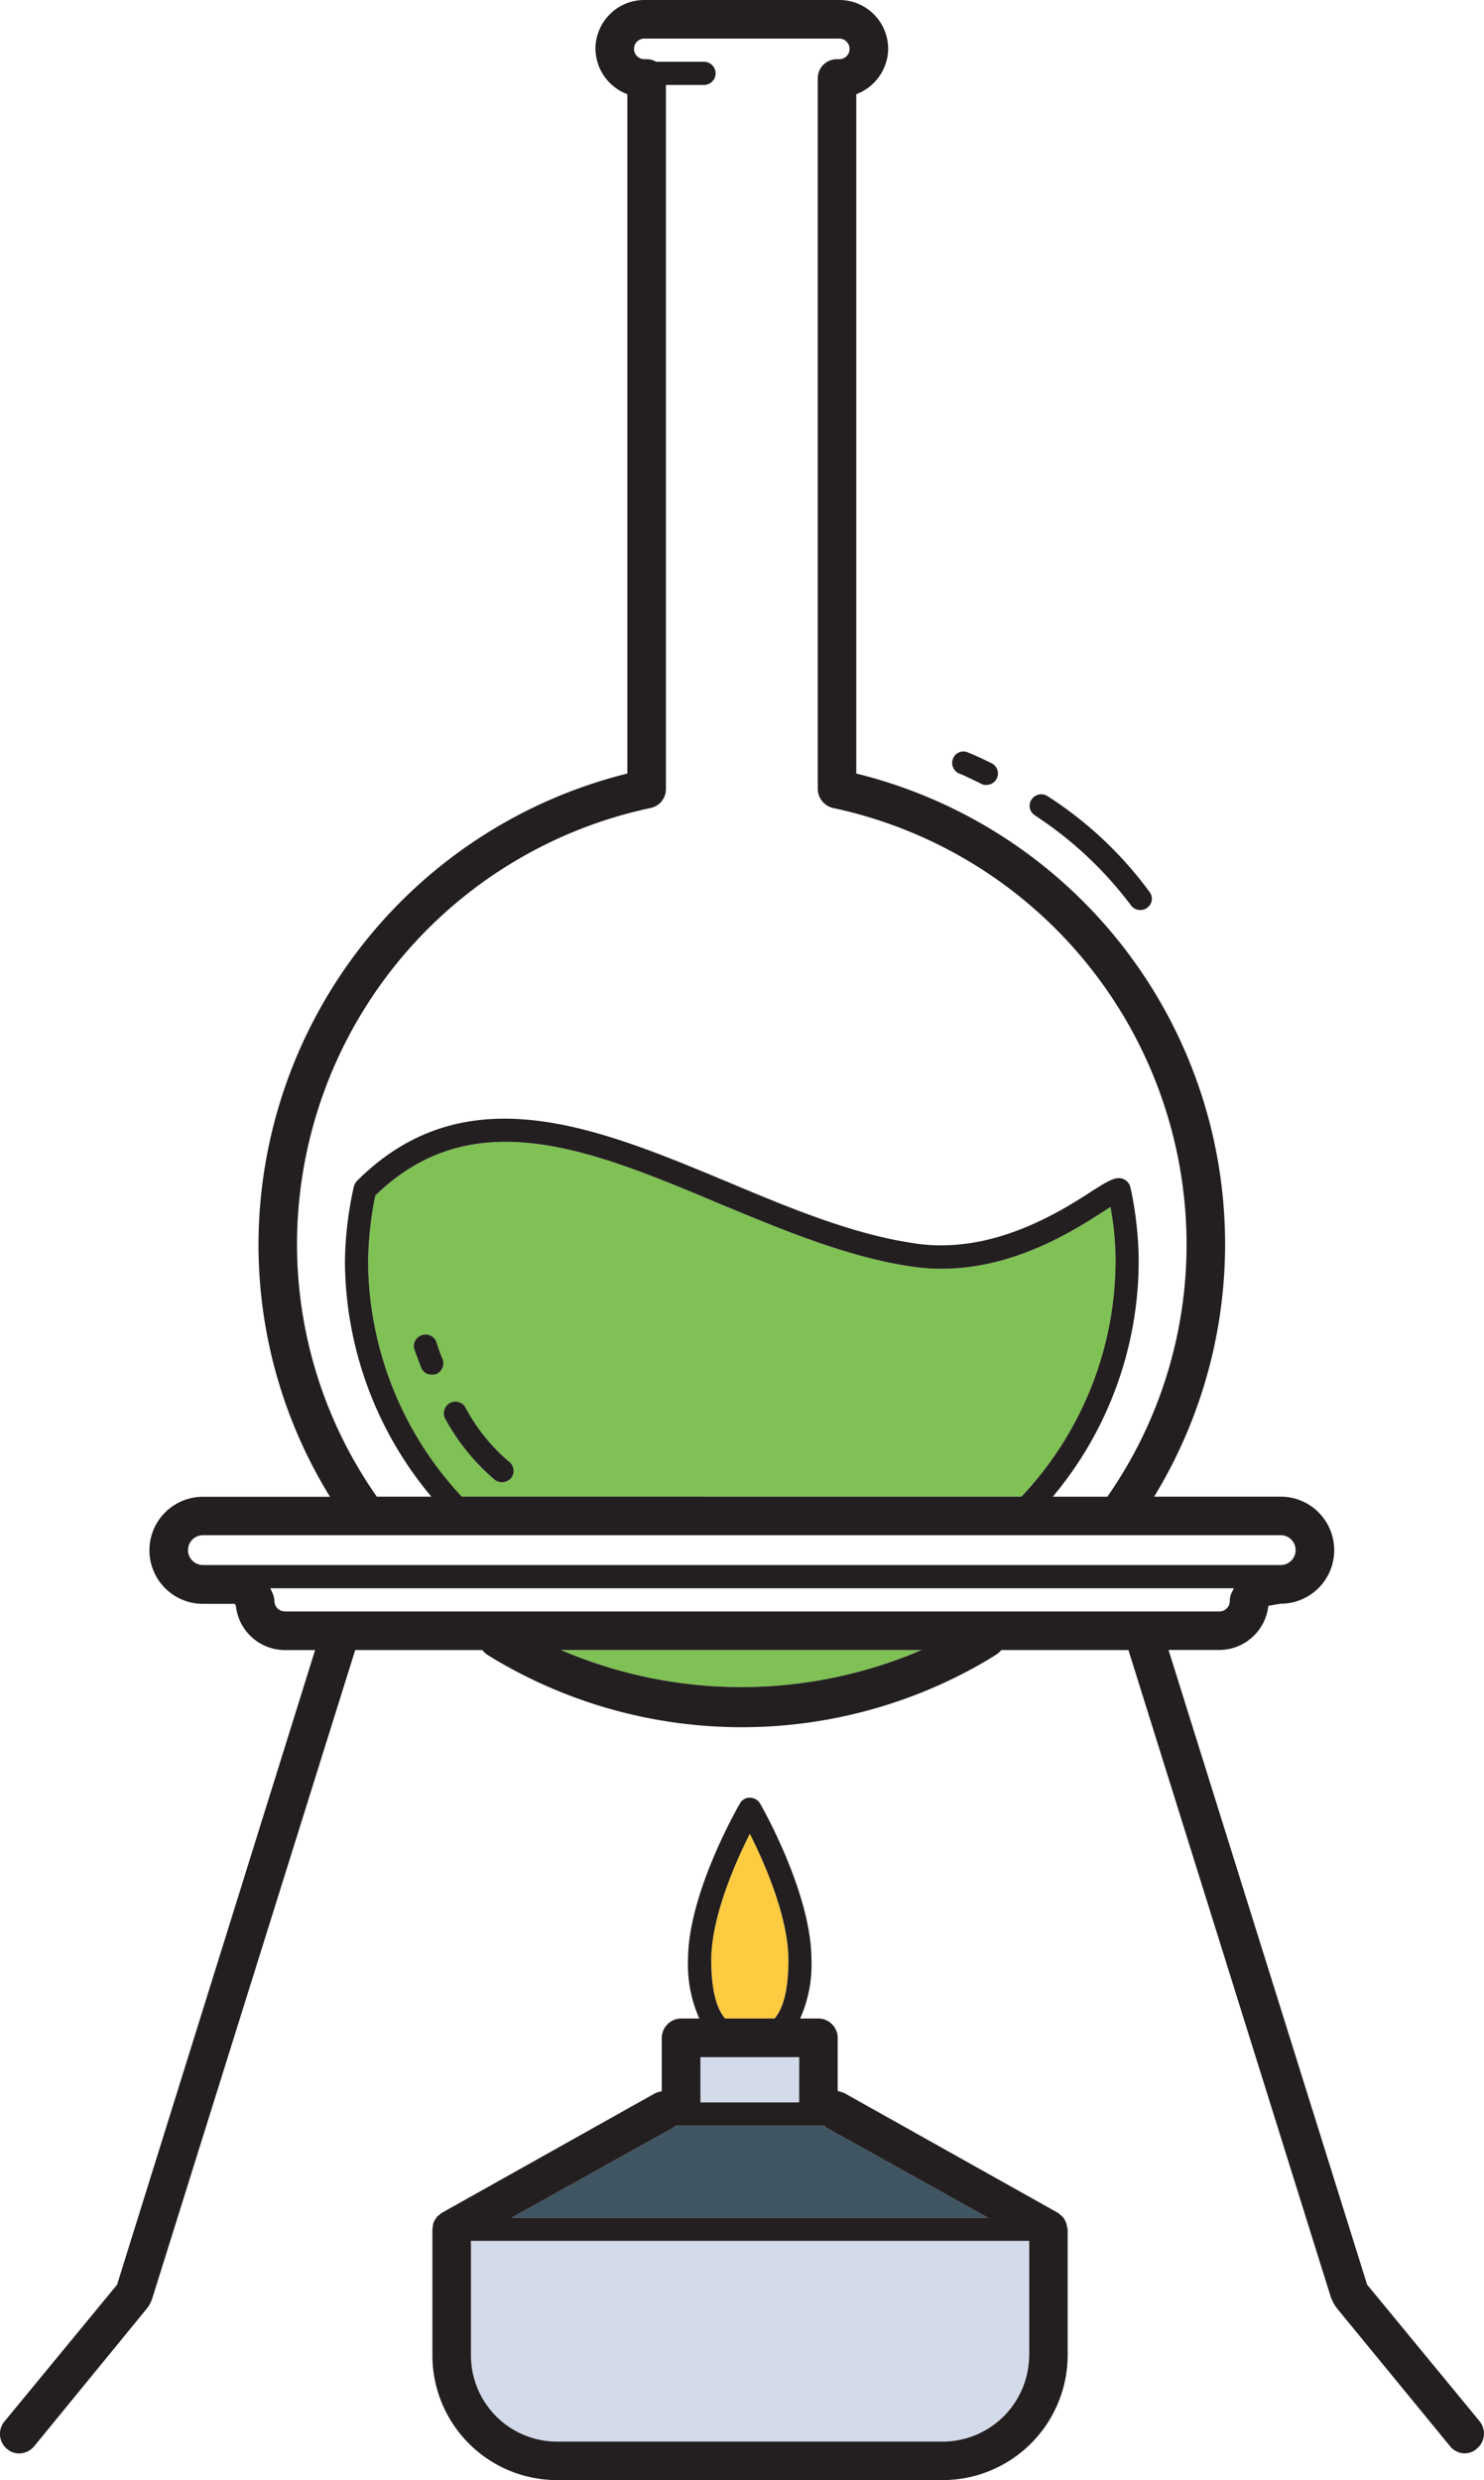 <svg id="Group_43533" data-name="Group 43533" xmlns="http://www.w3.org/2000/svg" xmlns:xlink="http://www.w3.org/1999/xlink" width="97.426" height="162.754" viewBox="0 0 97.426 162.754">
  <defs>
    <clipPath id="clip-path">
      <rect id="Rectangle_21555" data-name="Rectangle 21555" width="97.426" height="162.754" fill="none"/>
    </clipPath>
  </defs>
  <rect id="Rectangle_21554" data-name="Rectangle 21554" width="6.484" height="2.969" transform="translate(45.982 134.995)" fill="#d3daea"/>
  <g id="Group_43532" data-name="Group 43532" transform="translate(0 0)">
    <g id="Group_43531" data-name="Group 43531" clip-path="url(#clip-path)">
      <path id="Path_586847" data-name="Path 586847" d="M41.219,47.345H9.945L20.617,41.4l.1-.1h9.76c.034.034.034.068.068.1Z" transform="translate(23.643 98.184)" fill="#405562"/>
      <path id="Path_586848" data-name="Path 586848" d="M45.8,43.54v7.5a5.686,5.686,0,0,1-5.674,5.674H14.8a5.657,5.657,0,0,1-5.64-5.674v-7.5Z" transform="translate(21.765 103.509)" fill="#d3daea"/>
      <path id="Path_586849" data-name="Path 586849" d="M18.891,43.9c0,2.161-.405,3.276-.912,3.85H14.737c-.507-.574-.912-1.689-.912-3.85,0-2.8,1.587-6.417,2.533-8.274.946,1.858,2.533,5.471,2.533,8.274" transform="translate(32.867 84.704)" fill="#ffcb41"/>
      <path id="Path_586850" data-name="Path 586850" d="M10.905,32.06H34.58a30.029,30.029,0,0,1-23.675,0" transform="translate(25.925 76.217)" fill="#7fc154"/>
      <path id="Path_586851" data-name="Path 586851" d="M10.634,36.991a.731.731,0,0,0,.709.473.744.744,0,0,0,.27-.034.774.774,0,0,0,.439-.979,10.93,10.93,0,0,1-.405-1.115.757.757,0,0,0-.946-.473.748.748,0,0,0-.507.946s.169.473.439,1.182m5.336,7.531a.773.773,0,0,0,.574-.27.761.761,0,0,0-.135-1.081,12.071,12.071,0,0,1-2.871-3.58.763.763,0,0,0-1.013-.27.774.774,0,0,0-.3,1.047A14.069,14.069,0,0,0,15.5,44.388a.775.775,0,0,0,.473.135M42.853,30.372c5.674.844,10.436-2.229,12.733-3.715l.3-.2A19.567,19.567,0,0,1,56.228,30a22.609,22.609,0,0,1-6.181,15.468H13.3A22.8,22.8,0,0,1,7.155,30a23.062,23.062,0,0,1,.473-4.289c6.417-6.248,14.252-2.972,22.527.507,4.154,1.722,8.477,3.546,12.7,4.154" transform="translate(17.01 52.745)" fill="#7fc154"/>
      <path id="Path_586852" data-name="Path 586852" d="M20.355,16.81a.731.731,0,0,1-.2-1.047.76.76,0,0,1,1.047-.2,25.053,25.053,0,0,1,6.687,6.282.724.724,0,0,1-.169,1.047.679.679,0,0,1-.439.135.722.722,0,0,1-.608-.3,24.893,24.893,0,0,0-6.316-5.91" transform="translate(47.58 36.687)" fill="#231f20"/>
      <path id="Path_586853" data-name="Path 586853" d="M21.1,15.375a.747.747,0,0,1-.338,1.418.555.555,0,0,1-.338-.068c-.878-.439-1.418-.675-1.452-.675a.757.757,0,0,1-.405-.979.73.73,0,0,1,.979-.405s.608.236,1.554.709" transform="translate(43.998 34.711)" fill="#231f20"/>
      <path id="Path_586854" data-name="Path 586854" d="M24.278,56.545,13.606,62.489H44.88L34.208,56.545c-.034-.034-.034-.068-.068-.1H24.38l-.1.1m6.586-7.126c.507-.574.912-1.689.912-3.85,0-2.8-1.587-6.417-2.533-8.274-.946,1.858-2.533,5.471-2.533,8.274,0,2.161.405,3.276.912,3.85Zm1.621,2.533H26v2.972h6.484Zm15.1,19.555v-7.5H10.938v7.5a5.657,5.657,0,0,0,5.64,5.674h25.33a5.686,5.686,0,0,0,5.674-5.674M35.457,54.316,49.44,62.151a.466.466,0,0,1,.135.1c.068.068.135.1.2.169a.706.706,0,0,1,.135.2l.1.2c.034.1.034.169.068.27,0,.068.034.1.034.169v8.241a8.216,8.216,0,0,1-8.207,8.207H16.578a8.187,8.187,0,0,1-8.173-8.207V63.266a.3.3,0,0,1,.034-.169.744.744,0,0,1,.034-.27l.1-.2c.034-.068.1-.135.135-.2.068-.068.135-.1.2-.169a.466.466,0,0,1,.135-.1l13.982-7.835a2.185,2.185,0,0,1,.439-.135V50.7a1.283,1.283,0,0,1,1.283-1.283h1.182a8.663,8.663,0,0,1-.743-3.85c0-4.357,3.276-10.031,3.411-10.267a.724.724,0,0,1,.642-.372.779.779,0,0,1,.675.372c.135.236,3.377,5.91,3.377,10.267a8.663,8.663,0,0,1-.743,3.85h1.216a1.276,1.276,0,0,1,1.25,1.283v3.479a2.185,2.185,0,0,1,.439.135" transform="translate(19.982 83.04)" fill="#231f20"/>
      <path id="Path_586855" data-name="Path 586855" d="M13.044,32.258A.8.8,0,0,1,12,32.393a14.069,14.069,0,0,1-3.276-4.019.774.774,0,0,1,.3-1.047.763.763,0,0,1,1.013.27,12.071,12.071,0,0,0,2.871,3.58.761.761,0,0,1,.135,1.081" transform="translate(20.51 64.739)" fill="#231f20"/>
      <path id="Path_586856" data-name="Path 586856" d="M9.534,26.44a10.93,10.93,0,0,0,.405,1.115.774.774,0,0,1-.439.979.744.744,0,0,1-.27.034.731.731,0,0,1-.709-.473c-.27-.709-.439-1.182-.439-1.182a.748.748,0,0,1,.507-.946.757.757,0,0,1,.946.473" transform="translate(19.123 61.641)" fill="#231f20"/>
      <path id="Path_586857" data-name="Path 586857" d="M36.831,108.277a30.029,30.029,0,0,0,23.675,0ZM67.058,98.213a22.609,22.609,0,0,0,6.181-15.468A19.567,19.567,0,0,0,72.9,79.2l-.3.2c-2.3,1.486-7.059,4.559-12.733,3.715-4.222-.608-8.545-2.432-12.7-4.154-8.274-3.479-16.11-6.755-22.527-.507a23.062,23.062,0,0,0-.473,4.289,22.8,22.8,0,0,0,6.147,15.468ZM60.1,81.6c5.066.743,9.524-2.094,11.652-3.479.912-.574,1.317-.811,1.722-.811a.784.784,0,0,1,.743.608,23.469,23.469,0,0,1,.54,4.83,24.1,24.1,0,0,1-5.64,15.468H72.7A28.912,28.912,0,0,0,77.9,81.6,29.3,29.3,0,0,0,54.7,53.024a1.3,1.3,0,0,1-1.013-1.25V5.134a1.254,1.254,0,0,1,1.283-1.25H55.1a.675.675,0,0,0,0-1.351H42.3a.675.675,0,1,0,0,1.351h.169a1.264,1.264,0,0,1,.608.169H46.22a.76.76,0,1,1,0,1.52h-2.5v46.2a1.265,1.265,0,0,1-1.013,1.25A29.3,29.3,0,0,0,19.5,81.6,28.867,28.867,0,0,0,24.74,98.213h3.58a24.2,24.2,0,0,1-5.674-15.468,23.672,23.672,0,0,1,.574-4.83.92.92,0,0,1,.2-.405c7.16-7.16,15.873-3.479,24.317.034,4.087,1.722,8.308,3.479,12.361,4.053M18.694,105.744H80.061a.677.677,0,0,0,.675-.675,1.355,1.355,0,0,1,.1-.507l.169-.338H17.749l.135.3a1.416,1.416,0,0,1,.135.54.677.677,0,0,0,.675.675m66.365-4.019a.98.98,0,0,0-.979-.979H13.324a.979.979,0,1,0,0,1.959H84.08a.98.98,0,0,0,.979-.979M97.15,158.9a1.283,1.283,0,0,1-.2,1.79,1.19,1.19,0,0,1-.777.3,1.248,1.248,0,0,1-.979-.473l-7.4-9.017a2.762,2.762,0,0,1-.439-.811L74.083,108.277H65.741a1.452,1.452,0,0,1-.338.3l-.54.338a31.733,31.733,0,0,1-32.828-.3,1.77,1.77,0,0,1-.372-.338H23.321L10.048,150.663a2.5,2.5,0,0,1-.338.743l-7.464,9.119a1.3,1.3,0,0,1-.979.473,1.21,1.21,0,0,1-.811-.3,1.279,1.279,0,0,1-.169-1.79l7.4-8.984,13-41.643H18.694a3.251,3.251,0,0,1-3.208-2.9l-.068-.135H13.324a3.512,3.512,0,0,1,0-7.025h8.342A31.517,31.517,0,0,1,16.972,81.6,31.9,31.9,0,0,1,41.187,50.761V6.181a3.219,3.219,0,0,1-2.094-2.972A3.207,3.207,0,0,1,42.3,0H55.1A3.207,3.207,0,0,1,58.31,3.208a3.219,3.219,0,0,1-2.094,2.972V50.761A31.8,31.8,0,0,1,75.771,98.213H84.08a3.512,3.512,0,0,1,0,7.025l-.811.135a3.251,3.251,0,0,1-3.208,2.9H76.717L89.753,149.92Z" transform="translate(-0.001 0)" fill="#231f20"/>
    </g>
  </g>
</svg>
